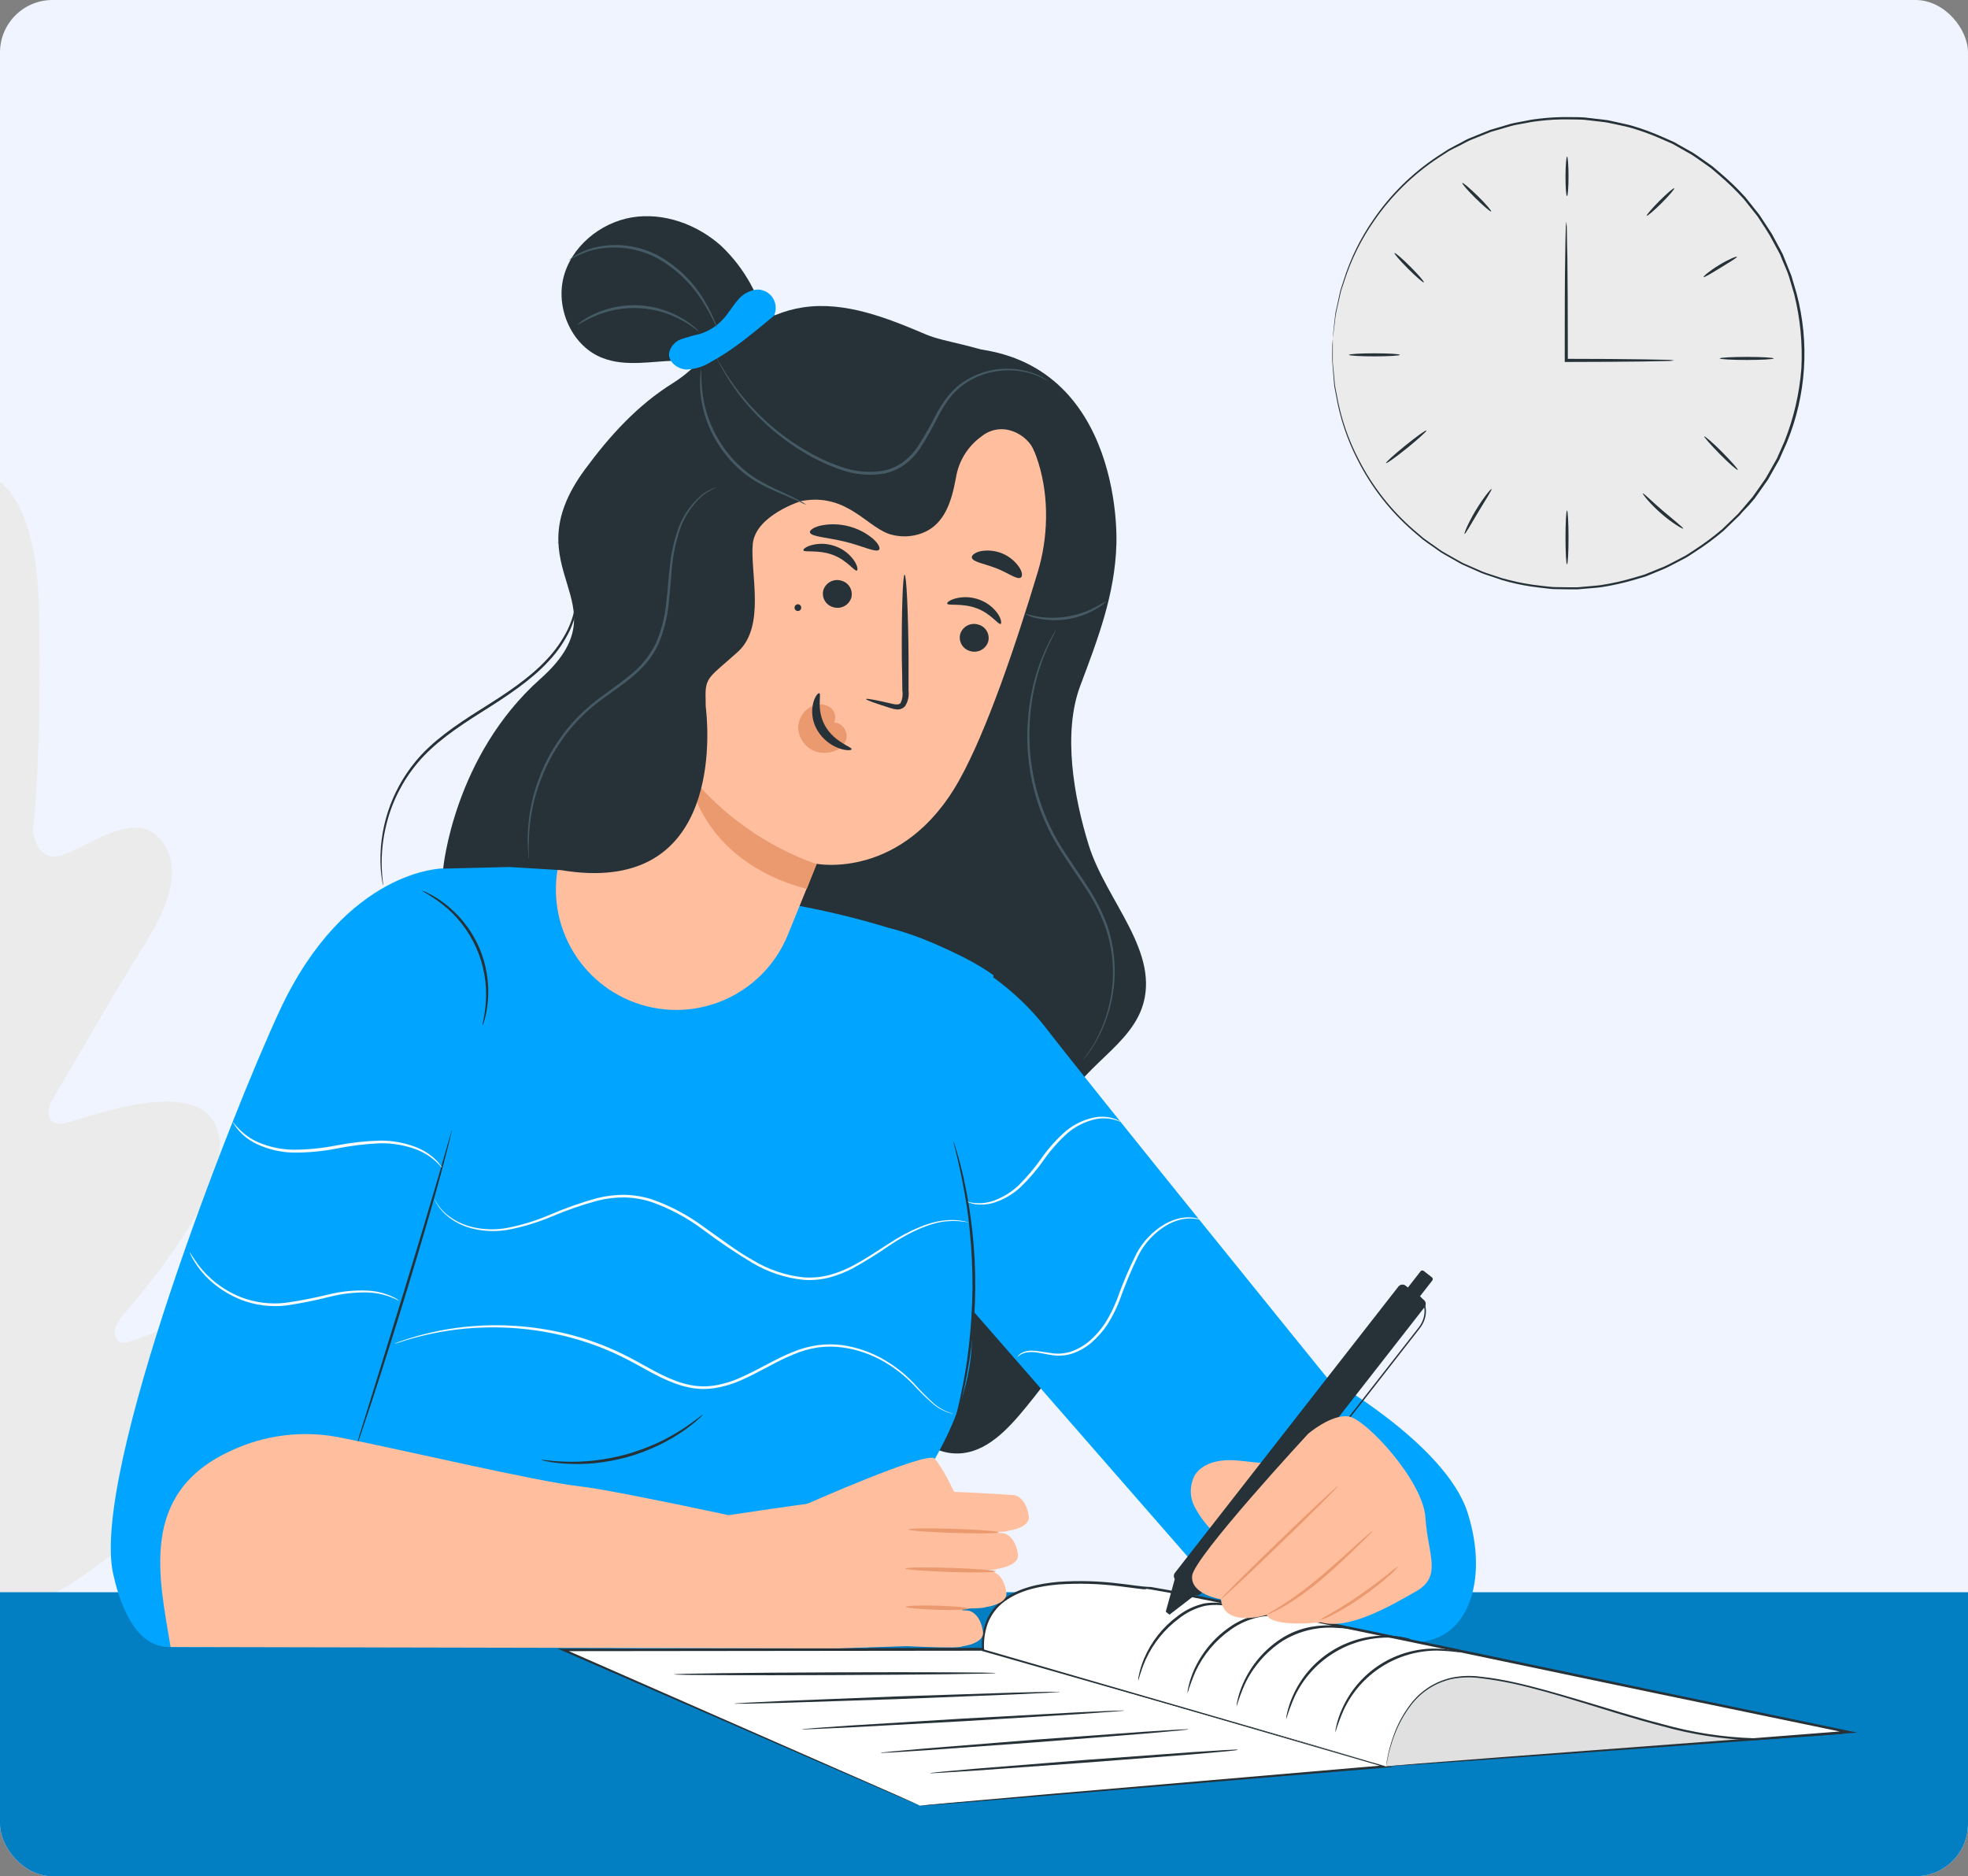 <svg width="450" height="429" viewBox="0 0 450 429" fill="none" xmlns="http://www.w3.org/2000/svg">
<rect x="0" y="0" width="450" height="429" fill="#808080" stroke="none"/>
<g clip-path="url(#clip0_6463_1160)">
<rect width="450" height="429" rx="10" fill="#EFF4FF"/>
<path d="M-6.774 107.559C-6.774 107.559 -21.589 105.995 -21.359 139.364C-21.128 172.733 -18.327 190.607 -18.327 190.607C-18.327 190.607 -19.012 197.99 -24.69 196.341C-30.369 194.692 -40.878 187.134 -46.339 192.357C-52.003 197.723 -50.376 206.355 -43.403 216.682C-36.429 227.008 -21.982 250.181 -20.681 252.275C-19.38 254.368 -19.002 258.137 -23.045 257.642C-27.088 257.146 -54.191 246.878 -58.3 260.068C-62.409 273.258 -38.218 298.769 -35.611 301.56C-33.004 304.351 -32.942 306.147 -34.078 307.777C-35.215 309.408 -43.996 305.109 -51.807 302.502C-59.618 299.896 -69.133 298.282 -70.855 306.061C-72.578 313.841 -62.35 337.109 -21.947 362.567L-2.431 373.16L16.678 361.843C56.243 335.09 65.711 311.503 63.75 303.784C61.789 296.065 52.322 298.001 44.59 300.849C36.858 303.698 28.224 308.261 27.026 306.656C25.827 305.051 25.858 303.319 28.365 300.378C30.873 297.438 54.173 271.128 49.678 258.126C45.183 245.123 18.429 256.3 14.428 256.876C10.428 257.452 10.69 253.69 11.905 251.598C13.121 249.506 26.824 225.818 33.461 215.279C40.098 204.74 41.485 196.069 35.615 190.877C29.912 185.844 19.676 193.747 14.052 195.582C8.428 197.417 7.506 190.057 7.506 190.057C7.506 190.057 9.735 172.114 8.892 138.74C8.049 105.365 -7.077 107.551 -7.077 107.551" fill="#EBEBEB"/>
<rect x="-23.43" y="364.06" width="478.324" height="75.624" fill="#027EC2"/>
<path d="M207.172 80.4C251.457 72.8 255.576 112.858 255.275 124.347C254.974 135.837 251.06 146.026 247.013 156.793C242.966 167.561 245.532 182.23 248.94 193.214C252.927 206.065 265.621 217.855 261.08 230.55C257.467 240.498 244.375 245.376 242.762 255.842C241.485 264.116 248.145 271.306 250.602 279.303C255.239 294.382 244.58 309.497 234.632 321.709C230.501 326.755 225.515 332.235 218.975 332.332C209.978 332.452 204.631 322.697 200.572 314.676C189.254 292.365 172.649 273.163 152.204 258.744" fill="#263238"/>
<path d="M234.403 140.378C235.247 140.861 236.168 141.195 237.125 141.365C241.755 142.4 246.606 141.629 250.686 139.209C251.55 138.758 252.325 138.154 252.975 137.427C252.975 137.342 252.035 138.005 250.47 138.824C246.404 140.96 241.753 141.713 237.221 140.968C235.475 140.63 234.439 140.281 234.403 140.378Z" fill="#455A64"/>
<path d="M247.687 242.28C248.613 241.245 249.443 240.128 250.168 238.944C252.619 234.897 254.161 230.366 254.689 225.665C255.218 220.963 254.719 216.203 253.228 211.713C252.09 208.584 250.587 205.6 248.747 202.825C246.893 199.91 244.809 197.032 242.87 193.96C237.611 185.631 235.015 175.897 235.427 166.055C235.523 163.464 235.813 160.883 236.294 158.335C237.018 154.643 238.174 151.049 239.739 147.628C240.244 146.424 240.786 145.508 241.087 144.87C241.266 144.56 241.416 144.233 241.533 143.894C241.326 144.188 241.137 144.494 240.967 144.81C240.642 145.424 240.064 146.291 239.522 147.52C237.876 150.928 236.662 154.529 235.909 158.239C235.391 160.808 235.073 163.413 234.957 166.031C234.796 169.032 234.929 172.041 235.355 175.016C236.257 181.877 238.659 188.456 242.388 194.286C244.339 197.393 246.435 200.308 248.278 203.15C250.101 205.882 251.593 208.821 252.722 211.906C254.558 217.177 254.974 222.839 253.926 228.321C253.247 232.019 251.935 235.572 250.048 238.824C248.591 241.112 247.627 242.232 247.687 242.28Z" fill="#455A64"/>
<path d="M101.343 198.561C101.343 198.561 79.147 198.561 64.007 230.947C52.795 255.035 20.818 336.764 25.865 359.816C26.997 364.958 30.225 376.424 38.463 376.581C52.482 376.846 62.309 376.075 62.309 376.075L80.243 334.584L97.549 275.377C97.549 275.377 125.431 204.162 101.343 198.561Z" fill="#01A5FF"/>
<path d="M73.546 374.714L79.11 337.197L101.343 198.561L128.948 196.49L180.832 206.787C180.832 206.787 211.448 211.749 227.153 222.962C227.153 222.962 222.492 298.838 222.227 306.763C221.649 324.046 210.882 339.546 200.066 353.264L197.212 356.877L198.681 378.64L73.546 374.714Z" fill="#01A5FF"/>
<path d="M203.33 212.207C203.33 212.207 225.154 216.952 239.197 235.09C250.518 249.723 303.354 314.904 303.354 314.904C303.354 314.904 330.513 330.116 335.559 345.809C340.605 361.502 335.487 375.412 323.708 375.412C311.929 375.412 281.555 367.355 281.555 367.355L222.408 299.633L221.071 311.303L207.533 252.12L203.33 212.207Z" fill="#01A5FF"/>
<path d="M103.343 258.395C103.23 258.625 103.146 258.868 103.09 259.117C102.933 259.671 102.728 260.322 102.475 261.237C101.921 263.14 101.175 265.778 100.247 269.005C98.344 275.557 95.635 284.602 92.587 294.562C89.54 304.523 86.746 313.459 84.711 320.059L82.302 327.791L81.688 329.899C81.603 330.141 81.542 330.391 81.507 330.646C81.637 330.422 81.738 330.183 81.808 329.935C81.989 329.405 82.242 328.731 82.531 327.863C83.169 325.973 84.036 323.371 85.096 320.192C87.216 313.7 90.082 304.715 93.129 294.743C96.177 284.771 98.826 275.714 100.621 269.126C101.512 265.826 102.222 263.104 102.668 261.297C102.873 260.418 103.029 259.708 103.162 259.154C103.253 258.909 103.314 258.654 103.343 258.395Z" fill="#263238"/>
<path d="M123.769 333.825C124.268 333.984 124.78 334.1 125.298 334.174C125.899 334.301 126.506 334.393 127.117 334.451C127.84 334.524 128.647 334.644 129.526 334.668C131.641 334.796 133.763 334.76 135.873 334.56C138.461 334.3 141.023 333.824 143.533 333.139C146.015 332.424 148.432 331.501 150.759 330.381C152.669 329.455 154.505 328.383 156.251 327.177C157.01 326.695 157.636 326.165 158.214 325.732C158.792 325.298 159.25 324.901 159.623 324.527C160.033 324.201 160.408 323.834 160.743 323.431C160.659 323.335 159.009 324.84 155.998 326.791C154.241 327.928 152.411 328.946 150.518 329.839C148.181 330.912 145.765 331.806 143.292 332.512C140.82 333.188 138.299 333.671 135.752 333.958C133.669 334.181 131.572 334.266 129.478 334.21C125.985 334.114 123.793 333.668 123.769 333.825Z" fill="#263238"/>
<path d="M218.012 260.924C218.024 261.157 218.065 261.387 218.132 261.611C218.252 262.116 218.409 262.815 218.602 263.55C218.794 264.284 219.071 265.404 219.324 266.609C219.577 267.813 219.914 269.174 220.167 270.692C220.77 273.727 221.372 277.364 221.745 281.423C222.18 285.825 222.389 290.247 222.371 294.671C222.311 299.38 221.986 303.86 221.528 307.919C221.071 311.978 220.42 315.603 219.77 318.614C219.481 320.131 219.132 321.492 218.855 322.685C218.578 323.877 218.313 324.901 218.084 325.732L217.578 327.659C217.504 327.881 217.46 328.112 217.445 328.345C217.56 328.141 217.645 327.922 217.698 327.695C217.867 327.201 218.06 326.575 218.313 325.804C218.566 325.033 218.891 323.961 219.192 322.769C219.493 321.577 219.89 320.228 220.203 318.71C220.914 315.687 221.564 312.05 222.094 307.991C223.222 299.155 223.299 290.217 222.323 281.362C221.853 277.28 221.263 273.63 220.601 270.607C220.324 269.078 219.951 267.729 219.662 266.524C219.372 265.32 219.083 264.308 218.83 263.489C218.578 262.67 218.409 262.08 218.252 261.574C218.191 261.351 218.111 261.133 218.012 260.924Z" fill="#263238"/>
<path d="M96.526 203.668C96.466 203.788 98.38 204.607 100.994 206.643C104.405 209.28 107.111 212.719 108.872 216.655C110.633 220.59 111.394 224.9 111.087 229.201C110.858 232.501 110.195 234.476 110.316 234.5C110.537 234.069 110.703 233.612 110.81 233.139C111.157 231.861 111.395 230.555 111.52 229.237C111.96 224.848 111.244 220.42 109.444 216.394C107.644 212.367 104.823 208.881 101.259 206.281C100.195 205.494 99.063 204.805 97.875 204.222C97.448 203.987 96.995 203.801 96.526 203.668Z" fill="#263238"/>
<path d="M99.368 274.244C99.537 274.665 99.747 275.069 99.994 275.449C100.693 276.567 101.591 277.547 102.644 278.339C104.308 279.595 106.215 280.489 108.244 280.965C110.937 281.589 113.73 281.646 116.446 281.133C119.706 280.488 122.893 279.519 125.961 278.243C129.436 276.759 133.01 275.515 136.656 274.521C138.625 274.031 140.648 273.785 142.678 273.787C144.788 273.826 146.881 274.171 148.892 274.81C153.117 276.291 157.089 278.412 160.671 281.097C164.273 283.807 168.012 286.332 171.872 288.661C175.511 290.864 179.598 292.226 183.831 292.647C185.812 292.772 187.8 292.581 189.721 292.081C191.515 291.591 193.251 290.908 194.899 290.046C197.8 288.449 200.614 286.7 203.33 284.807C208.34 281.435 212.965 279.556 216.337 279.255C218.076 279.081 219.83 279.175 221.54 279.532L221.215 279.423C220.986 279.423 220.661 279.255 220.228 279.182C218.937 278.942 217.62 278.886 216.313 279.014C212.881 279.243 208.16 281.085 203.065 284.446C200.512 286.071 197.79 287.974 194.635 289.588C193.012 290.416 191.309 291.073 189.552 291.551C187.684 292.022 185.753 292.197 183.831 292.069C179.692 291.644 175.7 290.299 172.149 288.131C168.355 286.011 164.79 283.241 160.996 280.579C157.358 277.868 153.33 275.724 149.049 274.22C146.975 273.564 144.816 273.215 142.641 273.185C140.566 273.193 138.5 273.452 136.487 273.955C132.818 274.968 129.224 276.236 125.732 277.749C122.705 279.048 119.553 280.032 116.326 280.688C113.673 281.226 110.937 281.206 108.292 280.628C106.295 280.19 104.409 279.345 102.752 278.147C101.704 277.39 100.795 276.457 100.067 275.389C99.609 274.654 99.404 274.22 99.368 274.244Z" fill="#FAFAFA"/>
<path d="M53.288 256.588C53.288 256.588 53.288 256.769 53.529 257.07C53.785 257.495 54.075 257.897 54.397 258.274C55.621 259.707 57.141 260.858 58.853 261.647C61.388 262.812 64.133 263.455 66.922 263.537C70.305 263.57 73.683 263.259 77.003 262.61C80.286 261.95 83.617 261.547 86.963 261.406C89.686 261.37 92.394 261.819 94.96 262.73C96.679 263.366 98.264 264.318 99.633 265.537C100.585 266.428 101.006 267.03 101.054 266.982C101.102 266.934 100.982 266.813 100.777 266.536C100.489 266.106 100.162 265.703 99.802 265.332C98.466 264.005 96.871 262.968 95.117 262.285C92.521 261.28 89.759 260.774 86.975 260.791C83.594 260.883 80.226 261.254 76.906 261.899C73.622 262.548 70.282 262.875 66.934 262.875C64.215 262.819 61.532 262.239 59.033 261.165C57.354 260.429 55.839 259.364 54.577 258.033C53.698 257.226 53.349 256.588 53.288 256.588Z" fill="#FAFAFA"/>
<path d="M43.376 286.336C43.376 286.336 43.377 286.517 43.581 286.842C43.788 287.317 44.03 287.776 44.304 288.215C45.281 289.871 46.499 291.373 47.917 292.671C48.881 293.563 49.92 294.369 51.024 295.08C52.309 295.903 53.668 296.604 55.083 297.176C58.358 298.445 61.891 298.9 65.38 298.501C68.803 298.007 72.197 297.328 75.545 296.465C78.26 295.795 81.048 295.476 83.844 295.514C85.729 295.549 87.595 295.908 89.36 296.574C90.564 297.055 91.227 297.465 91.263 297.405C91.123 297.285 90.974 297.176 90.817 297.079C90.383 296.792 89.924 296.546 89.444 296.345C87.681 295.578 85.789 295.149 83.868 295.08C81.033 294.973 78.198 295.249 75.437 295.899C72.1 296.727 68.724 297.386 65.32 297.874C61.932 298.274 58.497 297.861 55.3 296.67C53.916 296.132 52.586 295.467 51.325 294.683C50.225 293.989 49.186 293.203 48.218 292.334C46.811 291.081 45.576 289.647 44.545 288.071C43.762 286.975 43.437 286.312 43.376 286.336Z" fill="#FAFAFA"/>
<path d="M218.072 323.263C216.319 322.83 214.701 321.969 213.363 320.758C211.802 319.328 210.319 317.816 208.918 316.229C206.969 314.18 204.744 312.413 202.306 310.978C199.347 309.225 196.074 308.067 192.671 307.57C190.769 307.316 188.841 307.316 186.939 307.57C184.925 307.86 182.957 308.41 181.085 309.208C177.219 310.773 173.534 313.11 169.463 314.916C167.414 315.863 165.24 316.512 163.007 316.843C161.874 316.992 160.727 317.02 159.587 316.928C158.43 316.813 157.285 316.596 156.167 316.277C151.638 314.94 147.736 312.327 143.713 310.255C139.869 308.272 135.834 306.683 131.67 305.51C124.588 303.543 117.235 302.73 109.894 303.101C104.957 303.351 100.064 304.159 95.309 305.51C93.623 305.968 92.347 306.437 91.479 306.714L90.504 307.076L90.179 307.22C90.289 307.219 90.398 307.203 90.504 307.172L91.503 306.871C92.371 306.582 93.659 306.16 95.345 305.739C100.086 304.488 104.948 303.757 109.846 303.559C117.138 303.252 124.431 304.11 131.453 306.1C135.591 307.264 139.598 308.85 143.412 310.833C147.387 312.857 151.313 315.494 155.974 316.855C157.131 317.187 158.317 317.412 159.515 317.53C160.719 317.628 161.931 317.596 163.128 317.433C165.415 317.093 167.641 316.428 169.74 315.458C173.871 313.616 177.544 311.267 181.338 309.725C183.162 308.934 185.081 308.383 187.047 308.087C188.906 307.841 190.789 307.841 192.647 308.087C195.997 308.556 199.224 309.668 202.15 311.363C204.566 312.76 206.779 314.482 208.726 316.482C210.155 318.051 211.67 319.539 213.266 320.938C214.297 321.821 215.481 322.507 216.759 322.962C217.182 323.117 217.623 323.218 218.072 323.263Z" fill="#FAFAFA"/>
<path d="M232.621 310.279C233.175 309.766 233.857 309.413 234.596 309.256C235.473 309.106 236.369 309.106 237.245 309.256C238.281 309.412 239.45 309.701 240.786 309.882C242.267 310.078 243.773 309.942 245.194 309.485C246.806 308.932 248.298 308.078 249.59 306.967C251.008 305.744 252.248 304.33 253.276 302.764C254.333 301.072 255.232 299.286 255.962 297.429C257.232 293.84 258.704 290.326 260.37 286.902C261.804 284.166 263.951 281.869 266.584 280.254C267.597 279.651 268.687 279.19 269.824 278.881C270.691 278.672 271.582 278.579 272.474 278.604C273.943 278.689 274.714 279.002 274.738 278.929C274.762 278.857 274.557 278.833 274.184 278.713C273.635 278.524 273.064 278.406 272.486 278.363C271.57 278.294 270.65 278.355 269.752 278.544C268.562 278.822 267.419 279.268 266.355 279.869C263.613 281.483 261.367 283.82 259.864 286.625C258.148 290.048 256.651 293.575 255.383 297.188C254.667 299.009 253.788 300.763 252.758 302.427C251.769 303.946 250.578 305.324 249.217 306.522C247.984 307.596 246.563 308.434 245.026 308.991C243.678 309.444 242.248 309.6 240.835 309.448C238.245 309.087 236.017 308.557 234.548 308.979C233.973 309.113 233.439 309.386 232.994 309.774C232.845 309.922 232.719 310.093 232.621 310.279Z" fill="#FAFAFA"/>
<path d="M221.203 274.786C221.203 274.786 221.324 274.871 221.601 274.967C221.991 275.12 222.394 275.236 222.805 275.316C224.351 275.557 225.931 275.429 227.418 274.943C229.614 274.217 231.63 273.03 233.331 271.462C235.341 269.517 237.16 267.384 238.763 265.091C240.351 262.839 242.194 260.778 244.255 258.949C245.978 257.526 247.999 256.509 250.169 255.974C251.637 255.618 253.169 255.618 254.637 255.974C255.66 256.239 256.19 256.552 256.214 256.492C256.239 256.432 256.106 256.383 255.853 256.251C255.47 256.038 255.067 255.865 254.649 255.733C253.153 255.277 251.565 255.211 250.036 255.54C247.769 256.029 245.648 257.043 243.846 258.503C241.722 260.335 239.833 262.423 238.221 264.718C236.635 266.977 234.854 269.093 232.898 271.041C231.266 272.573 229.34 273.757 227.237 274.521C225.814 275.029 224.296 275.214 222.793 275.063C221.781 274.943 221.215 274.714 221.203 274.786Z" fill="#FAFAFA"/>
<path d="M164.573 99.682C178.556 68.103 219.674 86.867 219.674 86.867C239.064 93.985 241.81 115.772 237.33 130.67C232.356 147.194 225.635 167.175 219.264 178.52C206.425 201.319 186.746 197.513 186.746 197.513L180.146 213.748C178.775 217.12 176.75 220.186 174.188 222.77C171.625 225.354 168.576 227.404 165.216 228.803C161.857 230.202 158.253 230.921 154.614 230.919C150.975 230.917 147.372 230.194 144.014 228.791C137.42 226.027 132.158 220.809 129.34 214.238C126.522 207.667 126.368 200.257 128.912 193.575L164.573 99.682Z" fill="#FFBE9D"/>
<path d="M225.924 146.821C225.632 147.633 225.034 148.299 224.258 148.677C223.482 149.055 222.589 149.115 221.769 148.844C221.362 148.728 220.981 148.532 220.651 148.267C220.32 148.002 220.045 147.674 219.844 147.301C219.642 146.929 219.516 146.52 219.475 146.098C219.433 145.676 219.476 145.251 219.601 144.846C219.894 144.034 220.492 143.368 221.268 142.99C222.044 142.612 222.937 142.552 223.756 142.822C224.164 142.938 224.544 143.135 224.875 143.399C225.206 143.664 225.48 143.993 225.682 144.365C225.884 144.738 226.01 145.147 226.051 145.569C226.093 145.99 226.05 146.416 225.924 146.821Z" fill="#263238"/>
<path d="M228.815 142.654C228.273 142.907 226.575 140.245 223.227 139.041C219.878 137.836 216.807 138.571 216.59 138.029C216.482 137.776 217.144 137.198 218.505 136.825C220.324 136.359 222.243 136.468 223.997 137.138C225.737 137.774 227.23 138.946 228.261 140.486C229.008 141.678 229.008 142.533 228.815 142.654Z" fill="#263238"/>
<path d="M194.622 136.789C194.33 137.601 193.732 138.267 192.956 138.645C192.18 139.023 191.287 139.083 190.467 138.812C190.06 138.696 189.679 138.5 189.349 138.235C189.018 137.97 188.744 137.642 188.542 137.269C188.34 136.897 188.214 136.487 188.173 136.066C188.131 135.644 188.174 135.218 188.299 134.813C188.592 134.001 189.19 133.335 189.966 132.957C190.742 132.579 191.635 132.519 192.455 132.79C192.862 132.906 193.243 133.102 193.573 133.367C193.904 133.632 194.178 133.96 194.38 134.333C194.582 134.705 194.708 135.115 194.749 135.536C194.791 135.958 194.748 136.384 194.622 136.789Z" fill="#263238"/>
<path d="M195.935 130.453C195.393 130.706 193.683 128.045 190.347 126.84C187.011 125.636 183.928 126.371 183.711 125.829C183.602 125.576 184.265 124.998 185.626 124.624C187.445 124.158 189.363 124.268 191.118 124.937C192.859 125.577 194.353 126.754 195.381 128.298C196.116 129.478 196.188 130.333 195.935 130.453Z" fill="#263238"/>
<path d="M198.043 159.84C198.103 159.636 200.307 160.057 203.836 160.876C204.727 161.105 205.594 161.225 205.956 160.696C206.354 159.843 206.484 158.89 206.329 157.962C206.329 155.553 206.257 153.144 206.209 150.519C206.136 139.956 206.425 131.405 206.847 131.405C207.268 131.405 207.678 139.968 207.75 150.531V157.962C207.9 159.192 207.614 160.436 206.943 161.478C206.707 161.733 206.417 161.932 206.094 162.059C205.771 162.186 205.423 162.239 205.077 162.213C204.554 162.166 204.04 162.053 203.547 161.876C200.102 160.792 197.983 160.033 198.043 159.84Z" fill="#263238"/>
<path d="M186.698 197.574C175.224 193.514 165.101 186.352 157.455 176.882C157.455 176.882 159.382 196.526 184.47 203.258L186.698 197.574Z" fill="#EB996E"/>
<path d="M192.346 170.788C192.85 170.405 193.225 169.879 193.424 169.279C193.622 168.678 193.635 168.032 193.459 167.424C193.283 166.817 192.927 166.277 192.438 165.875C191.949 165.474 191.35 165.23 190.72 165.176C190.981 164.612 191.045 163.977 190.903 163.373C190.762 162.768 190.422 162.229 189.937 161.84C189.443 161.469 188.869 161.218 188.26 161.107C187.652 160.996 187.026 161.029 186.433 161.201C185.285 161.545 184.281 162.255 183.574 163.223C182.868 164.191 182.497 165.363 182.518 166.561C182.599 167.755 183.034 168.899 183.768 169.845C184.502 170.791 185.501 171.497 186.637 171.872C187.788 172.208 189.007 172.227 190.167 171.926C191.327 171.625 192.384 171.015 193.225 170.162" fill="#EB996E"/>
<path d="M187.348 158.503C187.902 158.672 186.565 162.297 188.709 166.031C190.853 169.764 194.875 170.788 194.731 171.306C194.731 171.559 193.599 171.691 191.949 171.137C189.813 170.378 188.013 168.889 186.866 166.934C185.762 165.057 185.433 162.823 185.951 160.707C186.36 159.13 187.107 158.383 187.348 158.503Z" fill="#263238"/>
<path d="M201.03 125.672C200.355 126.467 197.176 124.793 193.081 123.817C188.986 122.842 185.409 122.721 185.192 121.71C185.108 121.24 185.975 120.59 187.601 120.18C189.706 119.74 191.884 119.783 193.97 120.307C196.057 120.83 197.997 121.821 199.645 123.203C200.873 124.311 201.307 125.311 201.03 125.672Z" fill="#263238"/>
<path d="M233.404 132.067C232.536 132.609 230.525 130.971 227.767 129.912C225.009 128.852 222.468 128.515 222.215 127.503C222.131 127.021 222.781 126.407 224.07 126.058C225.766 125.71 227.528 125.874 229.131 126.528C230.735 127.182 232.108 128.296 233.078 129.731C233.825 130.899 233.825 131.802 233.404 132.067Z" fill="#263238"/>
<path d="M181.675 138.956C181.677 139.056 181.698 139.154 181.738 139.246C181.777 139.337 181.835 139.42 181.906 139.489C181.978 139.559 182.062 139.613 182.155 139.65C182.248 139.687 182.347 139.705 182.446 139.703C182.6 139.703 182.75 139.657 182.877 139.571C183.004 139.486 183.103 139.364 183.16 139.222C183.218 139.079 183.232 138.923 183.2 138.773C183.168 138.623 183.092 138.486 182.982 138.379C182.872 138.272 182.732 138.201 182.581 138.174C182.43 138.147 182.274 138.165 182.134 138.227C181.994 138.289 181.875 138.392 181.793 138.522C181.712 138.652 181.671 138.803 181.675 138.956Z" fill="#263238"/>
<path d="M101.343 198.561C101.343 198.501 103.752 172.848 123.576 155.203C143.4 137.559 116.543 130.67 133.765 107.317C139.438 99.609 145.809 92.6 153.914 87.566C155.346 86.66 156.7 85.637 157.961 84.506C161.321 81.532 164.248 78.075 167.909 75.474C170.623 73.428 173.886 72.237 177.279 72.053C179.299 71.21 181.415 70.615 183.578 70.283C193.213 68.825 202.848 72.691 211.821 76.509C220.529 80.183 243.942 79.291 236.535 103.234C234.993 99.248 229.02 96.008 224.31 99.874C221.247 102.11 219.191 105.464 218.59 109.208C217.542 114.785 215.904 120.963 209.147 122.396C207.496 122.734 205.79 122.709 204.149 122.324C198.501 121.12 193.972 112.532 183.217 114.556C183.217 114.556 172.739 117.808 172.125 124.395C171.51 130.983 175.16 143.22 168.704 149.049C162.249 154.878 161.165 154.71 161.345 159.744C161.345 160.888 161.345 161.695 161.454 162.261C162.273 170.234 163.646 204.848 128.333 198.959L116.458 198.236L101.355 198.609L101.343 198.561Z" fill="#263238"/>
<path d="M175.425 75.51C174.031 68.144 170.357 61.403 164.922 56.24C159.406 51.266 151.674 48.495 144.448 49.712C137.222 50.928 130.477 56.468 128.791 63.683C127.105 70.897 130.971 79.34 137.908 81.905C143.171 83.892 149.001 82.591 154.613 82.459C160.225 82.326 166.813 84.133 168.789 89.384" fill="#263238"/>
<path d="M152.987 80.749C153.129 80.026 153.457 79.352 153.939 78.795C154.42 78.237 155.039 77.815 155.733 77.569C157.133 77.095 158.556 76.693 159.997 76.365C162.06 75.731 163.915 74.553 165.368 72.956C166.572 71.632 167.464 70.042 168.644 68.693C169.189 67.979 169.878 67.389 170.667 66.959C171.455 66.529 172.326 66.271 173.221 66.2C173.928 66.206 174.622 66.391 175.238 66.738C175.855 67.084 176.373 67.581 176.746 68.182C177.119 68.783 177.333 69.469 177.37 70.175C177.406 70.882 177.263 71.586 176.954 72.222C172.426 75.919 167.849 79.906 162.694 82.664C160.977 83.793 158.98 84.427 156.925 84.494C154.878 84.362 152.782 82.736 152.987 80.749Z" fill="#01A5FF"/>
<path d="M87.613 202.487C87.612 202.153 87.584 201.818 87.529 201.488C87.445 200.837 87.372 199.874 87.3 198.646C87.163 195.141 87.541 191.635 88.42 188.24C89.697 183.201 92.088 178.513 95.418 174.522C99.151 170.005 104.547 166.32 110.28 162.719C116.013 159.118 121.517 155.493 125.527 151.097C127.455 149.038 129.059 146.699 130.284 144.159C131.325 141.924 131.961 139.523 132.163 137.066C132.54 133.505 131.767 129.918 129.959 126.828C129.459 126.004 128.861 125.244 128.177 124.564C127.943 124.323 127.694 124.098 127.43 123.89C128.288 124.843 129.066 125.866 129.755 126.949C131.436 130.025 132.122 133.547 131.718 137.029C131.497 139.424 130.853 141.761 129.815 143.931C128.59 146.408 127.003 148.689 125.106 150.699C121.143 155.023 115.687 158.588 109.943 162.189C104.198 165.79 98.754 169.524 94.972 174.16C89.325 181.028 86.496 189.784 87.059 198.658C87.127 199.614 87.244 200.567 87.409 201.512C87.446 201.843 87.514 202.17 87.613 202.487Z" fill="#263238"/>
<path d="M163.887 81.821C164.006 82.129 164.142 82.431 164.296 82.724C164.573 83.314 165.031 84.169 165.657 85.229C167.424 88.249 169.503 91.074 171.86 93.66C175.363 97.517 179.422 100.829 183.903 103.487C186.536 105.079 189.33 106.387 192.238 107.39C195.389 108.515 198.774 108.826 202.078 108.293C203.754 107.967 205.342 107.289 206.739 106.306C208.08 105.34 209.248 104.155 210.195 102.801C211.86 100.231 213.373 97.564 214.724 94.816C215.394 93.561 216.151 92.354 216.988 91.203C217.79 90.156 218.712 89.206 219.734 88.372C221.611 86.912 223.767 85.85 226.069 85.253C229.416 84.371 232.947 84.48 236.234 85.566C237.429 86.003 238.592 86.522 239.714 87.12C239.457 86.913 239.183 86.728 238.895 86.566C238.561 86.34 238.206 86.147 237.836 85.988C237.347 85.733 236.84 85.515 236.318 85.337C233.496 84.339 230.47 84.057 227.512 84.517C224.554 84.978 221.757 86.166 219.372 87.975C218.307 88.827 217.348 89.806 216.518 90.89C215.652 92.035 214.871 93.243 214.182 94.503C212.827 97.22 211.319 99.858 209.665 102.403C208.749 103.698 207.626 104.834 206.341 105.764C205.009 106.69 203.5 107.329 201.909 107.643C198.714 108.148 195.443 107.846 192.394 106.763C189.522 105.792 186.764 104.512 184.168 102.945C179.707 100.337 175.649 97.091 172.125 93.31C169.759 90.768 167.642 88.006 165.802 85.06C165.151 84.013 164.67 83.194 164.356 82.652C164.221 82.363 164.064 82.086 163.887 81.821Z" fill="#455A64"/>
<path d="M160.358 84.229C160.224 84.778 160.144 85.339 160.117 85.903C160.057 86.445 160.117 87.108 160.045 87.891C160.062 88.769 160.126 89.645 160.237 90.516C160.876 95.615 162.966 100.422 166.259 104.367C168.037 106.55 170.166 108.423 172.558 109.907C174.525 111.067 176.579 112.073 178.701 112.918C180.483 113.676 181.916 114.303 182.892 114.76C183.38 115.038 183.892 115.271 184.421 115.459C183.982 115.104 183.506 114.797 183 114.544C182.061 114.014 180.591 113.339 178.881 112.52C176.805 111.629 174.793 110.595 172.859 109.425C170.538 107.946 168.468 106.104 166.729 103.969C163.534 100.094 161.452 95.423 160.707 90.456C160.438 88.392 160.321 86.311 160.358 84.229Z" fill="#455A64"/>
<path d="M120.926 196.429C120.961 196.093 120.961 195.754 120.926 195.418C120.926 194.743 120.842 193.768 120.926 192.491C120.979 188.916 121.489 185.362 122.444 181.917C123.13 179.55 124.004 177.243 125.057 175.016C126.297 172.463 127.789 170.042 129.514 167.789C131.424 165.319 133.619 163.084 136.053 161.129C138.583 159.094 141.449 157.275 144.147 155.107C145.498 154.018 146.748 152.809 147.881 151.494C148.968 150.197 149.876 148.759 150.578 147.218C151.815 144.292 152.595 141.192 152.891 138.029C153.252 135.03 153.397 132.176 153.674 129.526C153.899 127.076 154.371 124.655 155.083 122.3C156.017 118.846 157.933 115.738 160.599 113.351C161.641 112.558 162.773 111.891 163.971 111.364C163.638 111.446 163.311 111.555 162.995 111.689C162.092 112.074 161.238 112.567 160.454 113.159C157.664 115.513 155.645 118.652 154.661 122.167C153.905 124.545 153.4 126.995 153.156 129.478C152.855 132.152 152.686 134.994 152.325 137.969C152.012 141.07 151.236 144.106 150.024 146.978C148.56 149.983 146.411 152.602 143.749 154.625C141.088 156.817 138.233 158.648 135.668 160.708C133.203 162.692 130.979 164.96 129.044 167.464C127.314 169.746 125.817 172.195 124.576 174.775C123.536 177.041 122.674 179.384 121.998 181.784C121.081 185.274 120.631 188.871 120.662 192.479C120.665 193.457 120.726 194.434 120.842 195.406C120.834 195.749 120.862 196.092 120.926 196.429Z" fill="#455A64"/>
<path d="M130.068 59.516C131.856 58.447 133.786 57.636 135.801 57.107C140.738 55.994 145.911 56.695 150.374 59.082C154.77 61.577 158.44 65.177 161.02 69.524C161.825 70.825 162.56 72.168 163.224 73.547C163.436 74.074 163.694 74.582 163.995 75.064C163.872 74.507 163.687 73.965 163.441 73.45C162.863 72.016 162.179 70.627 161.394 69.295C158.876 64.786 155.163 61.06 150.663 58.528C146.082 56.054 140.74 55.388 135.692 56.661C134.183 57.06 132.743 57.681 131.417 58.504C131.061 58.723 130.719 58.965 130.393 59.227C130.164 59.395 130.056 59.504 130.068 59.516Z" fill="#455A64"/>
<path d="M132.079 74.269C132.139 74.365 133.5 73.354 135.993 72.294C139.221 70.895 142.73 70.268 146.242 70.463C149.755 70.657 153.173 71.668 156.227 73.414C158.575 74.739 159.84 75.895 159.84 75.823C159.612 75.498 159.336 75.209 159.021 74.968C158.205 74.248 157.327 73.603 156.395 73.041C153.329 71.139 149.835 70.032 146.233 69.822C142.63 69.612 139.032 70.304 135.764 71.836C134.78 72.297 133.838 72.841 132.946 73.462C132.368 73.956 132.055 74.233 132.079 74.269Z" fill="#455A64"/>
<path d="M210.388 412.869L316.951 403.872L225.274 377.099L128.827 377.255L210.388 412.869Z" fill="white"/>
<path d="M210.388 412.869C210.388 412.869 209.882 412.616 208.906 412.182L204.583 410.243L188.107 403.017L128.924 377.026L128.827 377.532L225.274 377.424H225.19L233.343 379.832L316.927 404.137V403.595L239.847 410.207L218.072 412.134L212.315 412.652L210.833 412.808L210.328 412.869H210.821L212.303 412.772L218.048 412.327L239.847 410.544L316.927 404.149L318.433 404.028L316.987 403.607L233.464 379.182L225.31 376.773H225.226L128.779 376.978H127.514L128.719 377.472L188.059 403.27L204.571 410.412L208.918 412.266L210.388 412.869Z" fill="#263238"/>
<path d="M316.951 403.872L419.468 396.308L321.709 377.809H229.044L316.951 403.872Z" fill="#E0E0E0"/>
<path d="M316.927 403.872C316.927 403.872 316.385 403.679 315.325 403.354L310.652 401.921L292.84 396.573L229.08 377.556L228.995 378.074H321.66L330.464 379.736L419.42 396.573V396.031L345.242 401.62L324.346 403.234L318.83 403.691L317.409 403.812L316.927 403.872H317.409L318.818 403.788L324.334 403.426L345.23 401.957L419.468 396.597L421.576 396.441L419.492 396.043L330.549 379.182L321.745 377.508H229.08H227.237L229.008 378.026L292.84 396.85L310.652 402.053L315.35 403.402C316.409 403.739 316.927 403.872 316.927 403.872Z" fill="#263238"/>
<path d="M316.927 403.872C316.927 403.872 319.336 381.603 337.811 383.397C356.286 385.192 380.832 397.633 400.981 397.633L422.66 395.947L376.508 386.444C376.508 386.444 261.947 362.248 261.947 363.007C261.947 363.766 223.407 354.492 224.804 377.327L316.927 403.872Z" fill="white"/>
<path d="M316.927 403.872C316.927 403.872 316.349 403.679 315.229 403.354L310.303 401.909L291.635 396.465L224.852 377.11L225.033 377.351C224.877 375.269 225.156 373.177 225.852 371.209C226.61 369.22 227.918 367.487 229.622 366.211C233.102 363.609 237.643 362.658 242.123 362.272C246.759 361.964 251.413 362.105 256.022 362.694L259.563 363.152C260.165 363.224 260.767 363.308 261.369 363.368C261.541 363.387 261.715 363.387 261.887 363.368H261.995C262.077 363.336 262.145 363.276 262.188 363.2C262.272 363.019 262.188 363.055 262.188 363.2C262.104 363.38 262.032 363.272 262.032 363.296H262.272L263.152 363.429C265.56 363.814 267.969 364.284 270.378 364.753C289.648 368.559 310.038 372.835 331.187 377.231L378.917 387.227L422.6 396.296V395.742L400.921 397.44C393.937 397.209 387.006 396.137 380.278 394.249C373.81 392.587 367.764 390.636 362.067 388.949C356.371 387.263 351.011 385.674 345.965 384.59C343.448 384.048 341.015 383.626 338.666 383.385C336.418 383.068 334.133 383.141 331.91 383.602C328.146 384.451 324.808 386.611 322.491 389.696C320.791 391.939 319.461 394.439 318.553 397.103C317.973 398.74 317.522 400.419 317.204 402.125C317.087 402.71 317.002 403.301 316.951 403.896C316.951 403.896 316.951 403.739 317.036 403.45C317.12 403.161 317.156 402.716 317.289 402.149C317.631 400.454 318.102 398.787 318.698 397.163C319.631 394.529 320.972 392.058 322.672 389.841C324.976 386.821 328.274 384.713 331.982 383.891C334.173 383.465 336.42 383.408 338.63 383.722C340.955 383.999 343.448 384.421 345.856 384.927C350.879 386.023 356.214 387.589 361.911 389.335C367.608 391.081 373.642 393.008 380.121 394.694C386.915 396.602 393.915 397.682 400.969 397.91L422.672 396.296L424.671 396.152L422.708 395.742L378.989 386.661L331.247 376.641C310.098 372.245 289.696 367.981 270.438 364.187C268.029 363.73 265.621 363.26 263.212 362.863C260.803 362.802 258.467 362.321 256.094 362.092C251.445 361.5 246.75 361.363 242.075 361.682C237.535 362.08 232.91 363.043 229.297 365.753C227.524 367.098 226.171 368.919 225.394 371.004C224.678 373.039 224.395 375.201 224.563 377.351V377.544H224.744L291.78 396.682L310.424 401.969L315.313 403.354L316.927 403.872Z" fill="#263238"/>
<path d="M212.64 405.425C214.579 405.425 283.108 400.042 283.108 400.042L212.64 405.425Z" fill="white"/>
<path d="M283.108 400.042C282.868 400.018 282.626 400.018 282.386 400.042L280.326 400.138L272.775 400.608L247.868 402.426L222.986 404.414L215.434 405.088L213.387 405.305C213.142 405.318 212.9 405.359 212.664 405.425C212.904 405.454 213.147 405.454 213.387 405.425L215.434 405.317L222.986 404.847L247.916 403.041L272.799 401.114L280.35 400.439L282.398 400.222C282.642 400.199 282.882 400.138 283.108 400.042Z" fill="#263238"/>
<path d="M201.307 400.764C203.234 400.764 271.763 395.393 271.763 395.393L201.307 400.764Z" fill="white"/>
<path d="M271.787 395.393C271.547 395.364 271.304 395.364 271.064 395.393L269.017 395.489L261.454 395.971L236.547 397.778L211.64 399.777L204.101 400.451L202.041 400.668C201.802 400.681 201.564 400.718 201.331 400.776C201.567 400.806 201.805 400.806 202.041 400.776L204.101 400.68L211.652 400.198L236.571 398.392L261.526 396.405L269.065 395.73L271.113 395.513C271.341 395.498 271.567 395.458 271.787 395.393Z" fill="#263238"/>
<path d="M183.362 395.393C185.301 395.393 257.082 391.105 257.082 391.105L183.362 395.393Z" fill="white"/>
<path d="M257.082 391.105C256.833 391.084 256.583 391.084 256.335 391.105L254.179 391.165L246.278 391.527L220.216 392.948L194.153 394.55L186.264 395.116L184.108 395.297C183.856 395.303 183.605 395.34 183.362 395.405C183.61 395.431 183.86 395.431 184.108 395.405L186.264 395.333L194.165 394.971L220.24 393.55L246.302 391.948L254.191 391.382L256.335 391.202C256.587 391.2 256.838 391.168 257.082 391.105Z" fill="#263238"/>
<path d="M167.921 389.516C169.848 389.516 242.376 386.83 242.376 386.83L167.921 389.516Z" fill="white"/>
<path d="M242.376 386.83C242.124 386.799 241.869 386.799 241.617 386.83H239.45L231.464 387.023L205.149 387.878L178.821 388.925L170.836 389.311L168.668 389.443C168.417 389.449 168.166 389.482 167.921 389.54C168.169 389.571 168.42 389.571 168.668 389.54H170.836L178.821 389.359L205.161 388.492L231.416 387.444L239.401 387.059L241.569 386.914C241.84 386.91 242.11 386.882 242.376 386.83Z" fill="#263238"/>
<path d="M154.143 382.843L227.671 382.542L154.143 382.843Z" fill="white"/>
<path d="M227.671 382.542C227.671 382.374 211.207 382.301 190.913 382.374C170.619 382.446 154.143 382.663 154.143 382.843C154.143 383.024 170.607 383.084 190.913 383C211.219 382.916 227.671 382.711 227.671 382.542Z" fill="#263238"/>
<path d="M334.066 377.857C333.607 377.658 333.126 377.516 332.632 377.436C331.291 377.139 329.923 376.977 328.55 376.954C323.977 376.851 319.477 378.106 315.619 380.561C311.76 383.016 308.716 386.559 306.871 390.744C306.303 391.993 305.863 393.297 305.558 394.634C305.42 395.121 305.344 395.622 305.329 396.128C305.873 394.361 306.52 392.627 307.268 390.937C309.173 386.892 312.188 383.471 315.962 381.074C319.737 378.677 324.115 377.403 328.586 377.4C330.42 377.444 332.25 377.597 334.066 377.857Z" fill="#263238"/>
<path d="M322.805 374.882C322.345 374.674 321.858 374.528 321.359 374.449C320.022 374.156 318.658 373.998 317.289 373.979C312.716 373.873 308.214 375.127 304.355 377.582C300.496 380.037 297.452 383.583 295.61 387.769C295.049 389.02 294.613 390.323 294.309 391.659C294.172 392.146 294.095 392.648 294.08 393.153C294.622 391.381 295.27 389.644 296.019 387.95C297.926 383.91 300.94 380.494 304.712 378.099C308.483 375.705 312.857 374.431 317.325 374.425C319.159 374.462 320.989 374.615 322.805 374.882Z" fill="#263238"/>
<path d="M311.146 372.799C310.69 372.6 310.213 372.451 309.725 372.353C308.411 372.037 307.074 371.823 305.727 371.715C303.716 371.535 301.69 371.629 299.705 371.992C297.257 372.444 294.924 373.377 292.84 374.738C289.067 377.215 286.09 380.728 284.264 384.855C283.706 386.088 283.274 387.376 282.976 388.697C282.838 389.175 282.765 389.669 282.759 390.166C283.287 388.418 283.923 386.705 284.662 385.035C286.564 381.065 289.506 377.686 293.177 375.256C296.921 372.931 301.309 371.864 305.702 372.209C309.075 372.341 311.122 372.919 311.146 372.799Z" fill="#263238"/>
<path d="M298.693 370.234C298.258 370.032 297.802 369.882 297.332 369.788C296.067 369.448 294.779 369.203 293.478 369.053C291.537 368.807 289.57 368.868 287.649 369.234C285.285 369.716 283.049 370.689 281.085 372.088C277.496 374.583 274.673 378.028 272.931 382.036C272.414 383.237 272.011 384.483 271.727 385.758C271.595 386.225 271.527 386.707 271.522 387.191C272.04 385.501 272.651 383.84 273.353 382.217C275.16 378.349 277.956 375.025 281.458 372.582C283.351 371.23 285.498 370.276 287.769 369.776C289.639 369.393 291.555 369.292 293.454 369.475C296.694 369.8 298.669 370.354 298.693 370.234Z" fill="#263238"/>
<path d="M285.89 368.234C285.479 368.024 285.042 367.87 284.59 367.777C283.747 367.524 282.518 367.174 280.977 366.837C279.146 366.398 277.247 366.324 275.388 366.62C273.128 367.124 271.012 368.133 269.198 369.571C265.838 372.063 263.21 375.412 261.586 379.266C261.097 380.434 260.715 381.643 260.442 382.88C260.326 383.324 260.261 383.781 260.249 384.24C260.37 384.24 260.695 382.326 261.995 379.423C263.698 375.719 266.303 372.502 269.571 370.065C271.313 368.682 273.335 367.696 275.497 367.174C277.289 366.866 279.123 366.895 280.904 367.259C283.963 367.849 285.866 368.343 285.89 368.234Z" fill="#263238"/>
<path d="M291.756 334.307C288.504 334.873 285.192 334.018 281.904 333.873C278.616 333.729 274.858 334.548 273.16 337.378C272.588 338.483 272.289 339.71 272.289 340.955C272.289 342.2 272.588 343.427 273.16 344.532C274.322 346.734 275.835 348.731 277.64 350.446" fill="#FFBE9D"/>
<path d="M268.656 359.621L319.759 294.165C320.156 293.657 320.89 293.566 321.399 293.963L325.557 297.21C326.065 297.607 326.156 298.341 325.759 298.849L274.656 364.305C274.259 364.814 273.525 364.904 273.016 364.507L268.858 361.261C268.349 360.864 268.259 360.13 268.656 359.621Z" fill="#263238"/>
<path d="M320.93 295.669L324.821 290.685C324.997 290.46 325.322 290.42 325.548 290.596L327.418 292.056C327.644 292.232 327.684 292.557 327.508 292.783L323.616 297.766C323.44 297.992 323.115 298.032 322.89 297.856L321.019 296.396C320.794 296.22 320.754 295.894 320.93 295.669Z" fill="#263238"/>
<path d="M275.81 362.73L267.415 369.186L266.56 368.511L269.017 359.623L275.81 362.73Z" fill="#263238"/>
<path d="M308.364 324.491C308.387 324.49 308.41 324.484 308.431 324.474C308.451 324.463 308.47 324.449 308.485 324.431L324.659 303.704C326.635 301.174 326.502 297.754 324.358 296.068L323.575 295.466C323.562 295.452 323.546 295.441 323.528 295.434C323.511 295.427 323.492 295.423 323.473 295.423C323.454 295.423 323.435 295.427 323.418 295.434C323.4 295.441 323.384 295.452 323.371 295.466C323.355 295.479 323.343 295.496 323.335 295.515C323.326 295.533 323.322 295.553 323.322 295.574C323.322 295.594 323.326 295.615 323.335 295.633C323.343 295.652 323.355 295.669 323.371 295.682L324.141 296.285C326.165 297.862 326.273 301.102 324.406 303.511L308.22 324.238C308.194 324.269 308.18 324.307 308.18 324.347C308.18 324.386 308.194 324.425 308.22 324.455C308.237 324.475 308.261 324.489 308.286 324.495C308.312 324.502 308.339 324.5 308.364 324.491Z" fill="#263238"/>
<path d="M299.139 327.803C299.139 327.803 304.39 323.335 308.328 323.853C312.266 324.371 325.406 338.57 325.936 346.977C326.466 355.383 329.874 360.382 323.828 363.838C317.782 367.295 308.328 372.775 302.029 370.932C302.029 370.932 290.901 372.209 289.648 369.234C289.648 369.234 279.893 372.353 279.17 365.681C279.17 365.681 272.172 364.573 272.594 360.297C273.016 356.022 299.139 327.803 299.139 327.803Z" fill="#FFBE9D"/>
<path d="M279.17 365.633C279.29 365.765 285.373 360.081 292.755 352.951C300.138 345.821 306.004 339.931 305.907 339.799C305.811 339.666 299.705 345.363 292.322 352.493C284.939 359.623 279.05 365.512 279.17 365.633Z" fill="#EB996E"/>
<path d="M289.648 369.186C290.068 369.093 290.473 368.943 290.852 368.74C291.86 368.277 292.841 367.758 293.791 367.186C296.92 365.29 299.882 363.131 302.643 360.731C305.895 357.949 308.665 355.263 310.689 353.312L313.037 350.975C313.591 350.421 313.88 350.096 313.844 350.06C313.493 350.273 313.165 350.523 312.869 350.807C312.266 351.301 311.423 352.011 310.387 352.987C308.304 354.854 305.474 357.479 302.234 360.213C299.489 362.588 296.588 364.777 293.55 366.765C291.154 368.306 289.6 369.089 289.648 369.186Z" fill="#EB996E"/>
<path d="M301.716 370.438C302.756 370.17 303.757 369.765 304.691 369.234C306.998 368.038 309.223 366.691 311.351 365.199C313.496 363.717 315.552 362.109 317.505 360.382C318.353 359.712 319.113 358.939 319.77 358.081C318.872 358.668 318.018 359.32 317.216 360.032C315.663 361.237 313.483 362.923 311.002 364.645C308.521 366.367 306.184 367.801 304.486 368.8C303.531 369.291 302.606 369.838 301.716 370.438Z" fill="#EB996E"/>
<path d="M52.771 331.73C60.561 328.053 69.328 326.985 77.773 328.682C92.094 331.477 122.131 338.643 132.513 339.835C142.894 341.027 186.71 350.831 186.71 350.831L182.097 376.882L39.005 376.581C36.427 360.875 31.598 341.401 52.771 331.73Z" fill="#FFBE9D"/>
<path d="M191.672 376.882H182.037L166.56 346.447C168.548 346.11 209.918 340.004 212.327 340.666L222.239 375.882C222.239 375.882 192.623 376.882 191.672 376.882Z" fill="#FFBE9D"/>
<path d="M219.987 376.436C219.987 376.496 219.722 376.545 219.3 376.593C215.892 376.966 200.126 376.003 200.126 376.003C199.416 373.967 200.777 367.861 202.74 367.5C204.703 367.138 221.468 368.27 221.468 368.27C221.468 368.27 224.106 368.62 224.768 373.088C225.178 375.822 219.987 376.436 219.987 376.436Z" fill="#FFBE9D"/>
<path d="M225.322 367.475C225.322 367.536 225.045 367.596 224.624 367.632C221.215 368.005 206.317 367.849 205.679 366.03C204.956 363.995 206.1 358.9 208.087 358.539C210.075 358.178 226.816 359.31 226.816 359.31C226.816 359.31 229.465 359.659 230.116 364.127C230.501 366.849 225.322 367.475 225.322 367.475Z" fill="#FFBE9D"/>
<path d="M227.96 358.732C227.744 358.831 227.51 358.884 227.273 358.888C223.853 359.262 208.955 359.093 208.316 357.274C207.594 355.239 208.738 350.144 210.725 349.795C212.712 349.446 229.465 350.566 229.465 350.566C229.465 350.566 232.103 350.915 232.765 355.383C233.139 358.093 227.96 358.732 227.96 358.732Z" fill="#FFBE9D"/>
<path d="M230.441 350.024C230.441 350.084 230.164 350.132 229.754 350.181C226.334 350.554 211.436 350.385 210.797 348.567C210.075 346.543 211.219 341.437 213.206 341.088C215.193 340.738 231.946 341.858 231.946 341.858C231.946 341.858 234.584 342.208 235.246 346.676C235.62 349.386 230.441 350.024 230.441 350.024Z" fill="#FFBE9D"/>
<path d="M207.088 367.391C207.088 367.644 210.364 367.945 214.314 368.066C218.264 368.186 221.54 368.066 221.48 367.801C221.42 367.536 218.216 367.247 214.254 367.126C210.291 367.006 207.076 367.162 207.088 367.391Z" fill="#EB996E"/>
<path d="M207.016 358.635C207.016 358.888 211.616 359.249 217.325 359.43C223.034 359.611 227.659 359.538 227.671 359.286C227.683 359.033 223.058 358.671 217.349 358.491C211.64 358.31 207.016 358.37 207.016 358.635Z" fill="#EB996E"/>
<path d="M207.714 349.699C207.714 349.964 212.327 350.313 218.024 350.494C223.72 350.674 228.369 350.614 228.369 350.361C228.369 350.108 223.768 349.747 218.06 349.566C212.351 349.386 207.726 349.446 207.714 349.699Z" fill="#EB996E"/>
<path d="M183.807 344.183C183.807 344.183 211.929 331.681 213.688 333.488C215.446 335.294 218.156 341.1 218.156 341.1L183.807 344.183Z" fill="#FFBE9D"/>
<path d="M383.906 128.185C410.087 114.123 419.912 81.5 405.85 55.319C391.789 29.138 359.165 19.313 332.984 33.375C306.803 47.436 296.978 80.06 311.04 106.241C325.102 132.422 357.725 142.247 383.906 128.185Z" fill="#EBEBEB"/>
<path d="M304.756 77.244C304.756 77.244 304.756 77.534 304.756 78.114C304.756 78.694 304.756 79.564 304.756 80.674C304.756 81.234 304.756 81.864 304.756 82.554C304.756 83.244 304.876 84.004 304.946 84.824C305.016 85.644 305.106 86.524 305.186 87.464C305.222 87.952 305.292 88.436 305.396 88.914C305.496 89.414 305.596 89.914 305.696 90.444C306.607 95.554 308.293 100.494 310.696 105.094C313.825 111.213 318.103 116.672 323.296 121.174L325.496 123.044C326.276 123.634 327.096 124.174 327.916 124.754C328.736 125.334 329.526 125.954 330.416 126.434L333.106 127.954C333.566 128.204 334.016 128.474 334.476 128.714L335.926 129.354L338.866 130.644C339.866 131.054 340.916 131.344 341.956 131.704C343 132.079 344.065 132.393 345.146 132.644C347.352 133.206 349.594 133.617 351.856 133.874C353.006 133.984 354.156 134.174 355.336 134.234L358.886 134.284C359.476 134.284 360.076 134.284 360.676 134.284L362.476 134.124C363.676 134.004 364.896 133.944 366.106 133.774C368.562 133.394 370.99 132.853 373.376 132.154L375.196 131.624L376.106 131.344L376.986 130.984L380.546 129.544C381.716 129.014 382.846 128.374 384.006 127.784C384.576 127.464 385.176 127.204 385.726 126.844L387.376 125.774C389.612 124.331 391.75 122.741 393.776 121.014L396.696 118.204L397.426 117.494L398.096 116.724L399.426 115.164L400.756 113.604L401.956 111.914L403.146 110.214L403.736 109.364C403.916 109.074 404.086 108.764 404.256 108.464L406.316 104.814C406.886 103.524 407.456 102.244 408.026 100.944C410.147 95.614 411.452 89.994 411.896 84.274C412.202 78.54 411.645 72.793 410.246 67.224C409.846 65.874 409.456 64.524 409.056 63.224C408.656 61.924 408.006 60.624 407.486 59.334L407.096 58.334L406.616 57.404L405.616 55.564L404.616 53.734L403.556 52.044L402.436 50.324L401.876 49.474L401.246 48.674L398.726 45.504C396.941 43.529 395.027 41.675 392.996 39.954L391.496 38.674C391.006 38.244 390.446 37.904 389.916 37.514C388.846 36.784 387.806 35.994 386.716 35.314L383.376 33.414L382.546 32.944C382.266 32.804 381.966 32.684 381.676 32.554L379.946 31.794C377.674 30.782 375.335 29.927 372.946 29.234C371.766 28.904 370.566 28.684 369.386 28.414L367.636 28.044C367.046 27.924 366.446 27.884 365.856 27.804L362.326 27.394C361.156 27.304 359.986 27.334 358.836 27.304C356.561 27.261 354.285 27.374 352.026 27.644C350.919 27.751 349.821 27.925 348.736 28.164C347.656 28.384 346.576 28.524 345.526 28.804L342.446 29.704L340.926 30.144L339.476 30.724L336.606 31.874C335.656 32.234 334.796 32.774 333.906 33.214C333.016 33.654 332.166 34.044 331.286 34.544L328.856 36.114C323.122 39.899 318.169 44.751 314.266 50.404C311.287 54.655 308.967 59.331 307.386 64.274C307.226 64.784 307.056 65.274 306.896 65.754C306.727 66.21 306.593 66.678 306.496 67.154C306.296 68.084 306.096 68.944 305.916 69.744C305.736 70.544 305.546 71.284 305.436 71.964C305.326 72.644 305.276 73.274 305.206 73.834C305.066 74.944 304.956 75.834 304.886 76.374C304.816 76.914 304.756 77.244 304.756 77.244C304.756 77.244 304.756 76.944 304.826 76.374C304.896 75.804 304.986 74.934 305.096 73.824C305.156 73.264 305.226 72.634 305.306 71.944C305.386 71.254 305.596 70.524 305.766 69.714C305.936 68.904 306.126 68.044 306.326 67.114C306.415 66.631 306.545 66.156 306.716 65.694C306.876 65.214 307.036 64.694 307.196 64.214C308.742 59.225 311.045 54.504 314.026 50.214C317.923 44.501 322.891 39.597 328.656 35.774L331.096 34.184C331.946 33.694 332.836 33.264 333.726 32.784C334.616 32.304 335.486 31.784 336.446 31.434L339.336 30.264L340.796 29.684L342.326 29.234L345.426 28.314C346.486 28.044 347.576 27.884 348.656 27.664C349.747 27.417 350.852 27.24 351.966 27.134C354.245 26.858 356.54 26.738 358.836 26.774C360.006 26.774 361.186 26.774 362.356 26.864L365.916 27.274C366.516 27.354 367.116 27.394 367.716 27.504L369.496 27.894C370.676 28.174 371.896 28.394 373.086 28.724C375.502 29.429 377.868 30.297 380.166 31.324L381.916 32.094C382.206 32.224 382.506 32.344 382.796 32.484L383.626 32.964L387.006 34.864C388.106 35.554 389.156 36.344 390.236 37.084C390.766 37.474 391.336 37.814 391.836 38.254L393.346 39.544C395.399 41.279 397.334 43.15 399.136 45.144L401.676 48.334L402.316 49.144L402.886 50.004L404.016 51.734L405.146 53.474L406.146 55.324L407.146 57.184L407.636 58.114L408.036 59.114C408.556 60.424 409.086 61.734 409.616 63.044L410.816 67.134C413.809 78.424 413.023 90.384 408.576 101.184L406.846 105.084L404.766 108.764C404.596 109.074 404.426 109.384 404.246 109.684L403.636 110.544L402.436 112.254L401.236 113.954L399.886 115.534L398.446 117.044L397.776 117.824L397.036 118.534L394.096 121.374C392.046 123.111 389.885 124.711 387.626 126.164L385.956 127.254C385.406 127.614 384.796 127.874 384.226 128.194C383.046 128.784 381.906 129.434 380.726 129.974L377.166 131.454L376.266 131.814C375.966 131.914 375.656 131.994 375.356 132.084L373.516 132.624C371.11 133.325 368.662 133.87 366.186 134.254C364.966 134.414 363.736 134.474 362.516 134.594L360.706 134.754C360.096 134.754 359.496 134.754 358.896 134.754L355.316 134.694C354.136 134.634 352.966 134.444 351.806 134.324C349.526 134.064 347.267 133.646 345.046 133.074C343.956 132.808 342.884 132.474 341.836 132.074C340.786 131.714 339.726 131.414 338.716 131.004L335.766 129.694L334.306 129.044C333.836 128.804 333.386 128.534 332.926 128.274L330.226 126.744C329.316 126.254 328.536 125.594 327.706 125.044C326.876 124.494 326.056 123.904 325.276 123.314L323.066 121.424C317.852 116.879 313.566 111.368 310.446 105.194C308.054 100.559 306.388 95.585 305.506 90.444C305.406 89.924 305.316 89.444 305.216 88.914C305.111 88.433 305.044 87.945 305.016 87.454C304.946 86.514 304.866 85.624 304.806 84.804C304.746 83.984 304.656 83.224 304.636 82.534C304.616 81.844 304.636 81.204 304.636 80.644C304.636 79.524 304.636 78.644 304.706 78.084C304.776 77.524 304.756 77.244 304.756 77.244Z" fill="#263238"/>
<path d="M382.876 82.424C382.246 82.514 381.611 82.555 380.976 82.544L375.746 82.654C371.306 82.714 365.126 82.754 358.146 82.764H357.796V78.934C357.796 71.134 357.796 64.084 357.896 58.934C357.896 56.474 357.986 54.434 358.006 52.884C357.994 52.145 358.041 51.406 358.146 50.674C358.249 51.406 358.293 52.145 358.276 52.884C358.276 54.434 358.346 56.474 358.396 58.934C358.456 64.044 358.496 71.094 358.496 78.934C358.496 80.124 358.496 81.304 358.496 82.424L358.166 82.044C365.166 82.044 371.326 82.094 375.766 82.164L380.996 82.264C381.626 82.258 382.255 82.311 382.876 82.424Z" fill="#263238"/>
<path d="M358.306 35.794C358.506 35.794 358.656 37.794 358.656 40.314C358.656 42.834 358.506 44.834 358.306 44.834C358.106 44.834 357.966 42.834 357.966 40.314C357.966 37.794 358.166 35.794 358.306 35.794Z" fill="#263238"/>
<path d="M382.826 43.044C382.966 43.184 381.666 44.704 379.926 46.444C378.186 48.184 376.666 49.444 376.526 49.344C376.386 49.244 377.686 47.694 379.426 45.954C381.166 44.214 382.686 42.924 382.826 43.044Z" fill="#263238"/>
<path d="M397.166 58.714C397.246 58.894 395.546 59.914 393.456 61.194C391.366 62.474 389.666 63.504 389.546 63.344C389.426 63.184 390.976 61.884 393.096 60.594C395.216 59.304 397.076 58.544 397.166 58.714Z" fill="#263238"/>
<path d="M405.566 81.954C405.566 82.144 402.806 82.304 399.396 82.304C395.986 82.304 393.236 82.144 393.236 81.954C393.236 81.764 395.996 81.604 399.396 81.604C402.796 81.604 405.566 81.764 405.566 81.954Z" fill="#263238"/>
<path d="M320.096 81.134C320.096 81.324 317.496 81.484 314.276 81.484C311.056 81.484 308.456 81.324 308.456 81.134C308.456 80.944 311.066 80.784 314.276 80.784C317.486 80.784 320.096 80.944 320.096 81.134Z" fill="#263238"/>
<path d="M326.166 98.434C326.286 98.574 324.316 100.364 321.766 102.434C319.216 104.504 317.046 106.034 316.926 105.884C316.806 105.734 318.786 103.944 321.326 101.884C323.866 99.824 326.016 98.284 326.166 98.434Z" fill="#263238"/>
<path d="M341.056 111.814C341.216 111.934 339.756 114.174 338.056 117.004C336.356 119.834 335.056 122.164 334.886 122.084C334.716 122.004 335.746 119.494 337.466 116.644C339.186 113.794 340.906 111.704 341.056 111.814Z" fill="#263238"/>
<path d="M358.306 129.044C358.116 129.044 357.966 126.284 357.966 122.874C357.966 119.464 358.116 116.714 358.306 116.714C358.496 116.714 358.656 119.474 358.656 122.874C358.656 126.274 358.506 129.044 358.306 129.044Z" fill="#263238"/>
<path d="M384.876 120.854C384.776 121.014 382.366 119.624 379.796 117.374C377.226 115.124 375.516 112.934 375.656 112.814C375.796 112.694 377.716 114.644 380.256 116.814C382.796 118.984 384.986 120.694 384.876 120.854Z" fill="#263238"/>
<path d="M397.346 107.434C397.206 107.564 395.346 105.954 393.266 103.844C391.186 101.734 389.536 99.844 389.676 99.764C389.816 99.684 391.676 101.234 393.756 103.344C395.836 105.454 397.476 107.294 397.346 107.434Z" fill="#263238"/>
<path d="M325.576 64.564C325.436 64.694 323.826 63.304 321.976 61.454C320.126 59.604 318.726 57.984 318.866 57.854C319.006 57.724 320.616 59.104 322.466 60.954C324.316 62.804 325.716 64.424 325.576 64.564Z" fill="#263238"/>
<path d="M340.966 48.354C340.826 48.484 339.246 47.134 337.426 45.354C335.606 43.574 334.236 41.964 334.376 41.834C334.516 41.704 336.096 43.054 337.916 44.834C339.736 46.614 341.096 48.214 340.966 48.354Z" fill="#263238"/>
</g>
<defs>
<clipPath id="clip0_6463_1160">
<rect width="450" height="429" rx="12" fill="white"/>
</clipPath>
</defs>
</svg>
